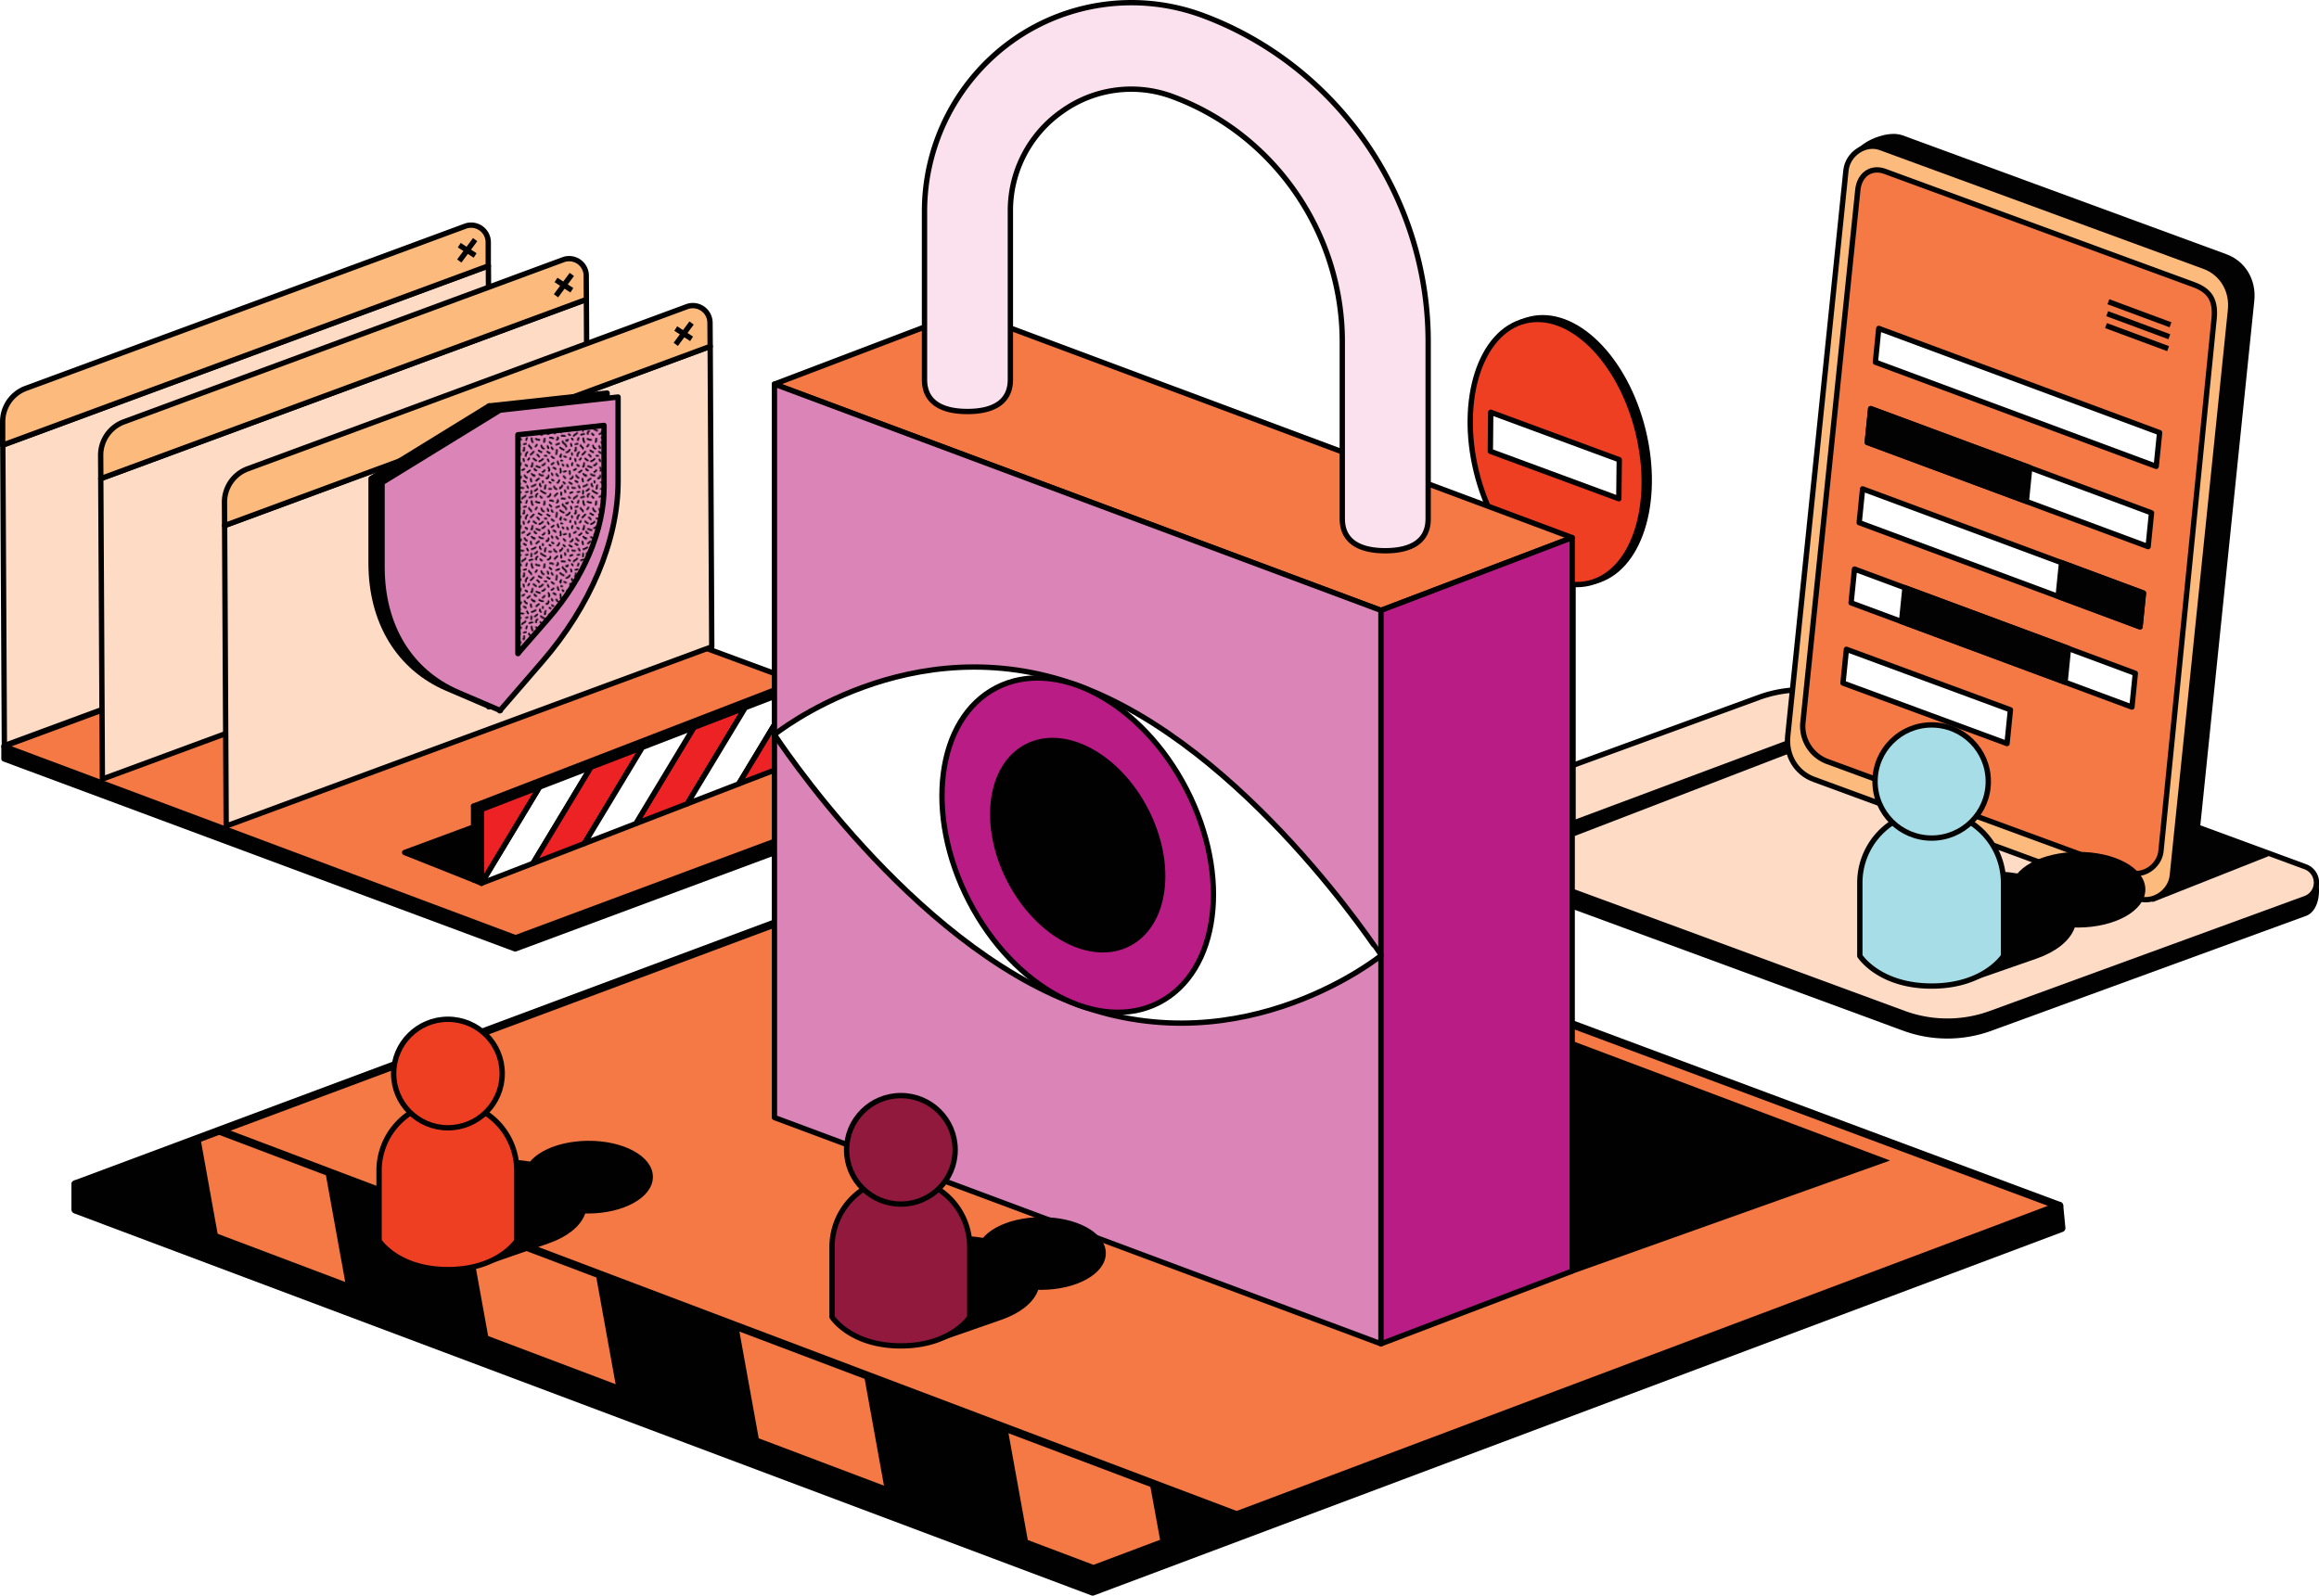 <svg id="Layer_1" data-name="Layer 1" xmlns="http://www.w3.org/2000/svg" xmlns:xlink="http://www.w3.org/1999/xlink" viewBox="0 0 869.85 598.67"><defs><style>.cls-1,.cls-16,.cls-17,.cls-2{fill:none;}.cls-2,.cls-20{stroke:#000;stroke-linecap:round;}.cls-10,.cls-11,.cls-12,.cls-13,.cls-14,.cls-16,.cls-17,.cls-18,.cls-19,.cls-2,.cls-20,.cls-21,.cls-22,.cls-23,.cls-24,.cls-25,.cls-3,.cls-4,.cls-5,.cls-6,.cls-7,.cls-8{stroke-linejoin:round;}.cls-2{stroke-width:1.7px;}.cls-14,.cls-3,.cls-9{fill:#010101;}.cls-10,.cls-11,.cls-12,.cls-13,.cls-14,.cls-16,.cls-17,.cls-18,.cls-19,.cls-21,.cls-22,.cls-23,.cls-24,.cls-25,.cls-3,.cls-4{stroke:#010101;}.cls-10,.cls-11,.cls-12,.cls-13,.cls-17,.cls-18,.cls-19,.cls-20,.cls-21,.cls-22,.cls-23,.cls-24,.cls-25,.cls-3,.cls-4,.cls-5,.cls-6,.cls-7,.cls-8{stroke-width:2px;}.cls-4{fill:#fedbc5;}.cls-5{fill:#020202;}.cls-5,.cls-6,.cls-7,.cls-8{stroke:#020202;}.cls-18,.cls-6{fill:#fcbb7d;}.cls-15,.cls-22,.cls-7{fill:#f47944;}.cls-12,.cls-8{fill:#fff;}.cls-10{fill:#f7a5ac;}.cls-11{fill:#ef3f23;}.cls-13{fill:#a6dde6;}.cls-14,.cls-16{stroke-width:3px;}.cls-19{fill:#db84b7;}.cls-20{fill:url(#PATTERN_5);}.cls-21{fill:#ed2224;}.cls-23{fill:#ba1c86;}.cls-24{fill:#fae1ed;}.cls-25{fill:#92193e;}</style><pattern id="PATTERN_5" data-name="PATTERN 5" width="51" height="62" patternTransform="matrix(-0.38, 0, 0, 0.38, -828.38, 889.69)" patternUnits="userSpaceOnUse" viewBox="0 0 51 62"><rect class="cls-1" width="51" height="62"/><path class="cls-2" d="M-1.25,65.07l.58-2.26"/><path class="cls-2" d="M40.36,62.48a12.2,12.2,0,0,1-2.57,2"/><path class="cls-2" d="M49.75,65.07l.58-2.26"/><path class="cls-2" d="M3.89,61.88v1.17l.48,0"/><path class="cls-2" d="M44.59,62.17a4.45,4.45,0,0,0,1.13,1.52"/><path class="cls-2" d="M-1.46,10.7a2.42,2.42,0,0,0,2,1.12"/><path class="cls-2" d="M-1.25,3.07-.67.81"/><path class="cls-2" d="M-2.7,37.12c.49,1.46,2.82,1.55,3.34,3"/><path class="cls-2" d="M-1.41,51.74c0,.73,0,1.47,0,2.2a1.24,1.24,0,0,0,.23.76c.18.2.57.22.68,0"/><path class="cls-2" d="M26.33,1.28l-1,1.94"/><path class="cls-2" d="M31.1.91A7.74,7.74,0,0,0,34.69,3.2"/><path class="cls-2" d="M40.36.48a12.2,12.2,0,0,1-2.57,2"/><path class="cls-2" d="M13.13,58.43a4.44,4.44,0,0,1,.33,2.49,1.38,1.38,0,0,0,.73-.82"/><path class="cls-2" d="M49.18,17.16a5.23,5.23,0,0,1-1.94,2.35c-.14.09-.41.11-.39-.06"/><path class="cls-2" d="M42.16,15.63a7.75,7.75,0,0,1-2.39,2c-.19.1-.51.13-.53-.08a1,1,0,0,1,.85-.71"/><path class="cls-2" d="M49.54,10.7a2.42,2.42,0,0,0,2,1.12"/><path class="cls-2" d="M46.55,14c-.08.24-.44.11-.62-.05l-2-1.75"/><path class="cls-2" d="M48.26,6.65a3.15,3.15,0,0,1-1.57,1.28V7.48"/><path class="cls-2" d="M49.75,3.07,50.33.81"/><path class="cls-2" d="M43.07,20.45l-.56,2.7"/><path class="cls-2" d="M47.86,47.84a8,8,0,0,0,2.08.54"/><path class="cls-2" d="M8.39,12.92a7.87,7.87,0,0,0,2.08.54"/><path class="cls-2" d="M46.81,27.39a19.79,19.79,0,0,1-1.09,2"/><path class="cls-2" d="M38.27,26.19A11.06,11.06,0,0,0,42.11,28"/><path class="cls-2" d="M10.47,53.87a11.36,11.36,0,0,0,3.62-2.23"/><path class="cls-2" d="M35,20.28a10.56,10.56,0,0,1,2.62,2.13"/><path class="cls-2" d="M39.42,10.58a1.88,1.88,0,0,1-1.83,1.67"/><path class="cls-2" d="M41.38,5l.35,2.71a1.2,1.2,0,0,0,.23.66.4.4,0,0,0,.61,0"/><path class="cls-2" d="M37.57,8,34.06,9.25"/><path class="cls-2" d="M29.16,5.28A3.42,3.42,0,0,0,31.7,7.22"/><path class="cls-2" d="M34.73,16A5.63,5.63,0,0,1,31,17.33"/><path class="cls-2" d="M29.39,12a3.36,3.36,0,0,0,2,1.79"/><path class="cls-2" d="M25.63,9.25A11.39,11.39,0,0,1,24.79,11c-.23.59-.12,1.45.49,1.63"/><path class="cls-2" d="M25.57,17.24a2.31,2.31,0,0,0,1.91,2.92v-.55"/><path class="cls-2" d="M31.35,23c.09-.06-.05-.21-.14-.15s-.1.18-.1.29V24.2"/><path class="cls-2" d="M2.55,57.53c.09-.06-.06-.2-.15-.15a.35.35,0,0,0-.1.3l0,1.1"/><path class="cls-2" d="M34,25.4a2.12,2.12,0,0,1-1,2.53"/><path class="cls-2" d="M36.65,30.46a11.91,11.91,0,0,0,2.4,2"/><path class="cls-2" d="M42.44,32.36a11.5,11.5,0,0,0,.14,2.81"/><path class="cls-2" d="M46.11,33.27a3.31,3.31,0,0,0,1.75.33"/><path class="cls-2" d="M36.39,35.36a2.18,2.18,0,0,1,1.29,2.94"/><path class="cls-2" d="M33.07,32.23a13.79,13.79,0,0,1-4.57,2.69"/><path class="cls-2" d="M28.4,26.89a19.27,19.27,0,0,1,.82,3.35.76.76,0,0,1-.44-.57"/><path class="cls-2" d="M24.71,23.81l-1.39.76"/><path class="cls-2" d="M23,30.48l1.92-.06"/><path class="cls-2" d="M33.64,37.87l-1.13,1.28a.35.35,0,0,1-.27.16c-.11,0-.17-.2-.06-.22"/><path class="cls-2" d="M23.67,35.41c-.28,1.3,1,2.68,2.66,2.93"/><path class="cls-2" d="M22.41,15.19a8.26,8.26,0,0,1-.86,1.64"/><path class="cls-2" d="M22.14,21.27a4.8,4.8,0,0,1-1.55,1"/><path class="cls-2" d="M20.7,9.43a20.33,20.33,0,0,0-2.19,1.46l1-1"/><path class="cls-2" d="M20.5,4.73a12.89,12.89,0,0,0,1.88,1.5.21.21,0,0,0,.18,0c.06,0,.07-.13,0-.14"/><path class="cls-2" d="M16.52,3.34a5.36,5.36,0,0,1-1,3"/><path class="cls-2" d="M13.15,2.48A2.64,2.64,0,0,0,12,2.66"/><path class="cls-2" d="M13.72,10.54a3.88,3.88,0,0,1-.24,2,1.83,1.83,0,0,0,.32,1.86"/><path class="cls-2" d="M17.75,15.59a3.45,3.45,0,0,1-1.39,2.05.21.21,0,0,1-.21.06c-.06,0-.06-.16,0-.16"/><path class="cls-2" d="M15,21.91a3.9,3.9,0,0,0,1.78,2.61"/><path class="cls-2" d="M4.59,53.81a5.24,5.24,0,0,0,3.32,2.64"/><path class="cls-2" d="M20.05,28.1A5.61,5.61,0,0,1,19,30a1.19,1.19,0,0,1-.5.36c-.31.1-.78,0-.86.35"/><path class="cls-2" d="M11.93,27.13a5.74,5.74,0,0,0,2.34,2.78A3.3,3.3,0,0,0,14,29"/><path class="cls-2" d="M10.67,18a7.22,7.22,0,0,0-1.59,1.85l.05-.43"/><path class="cls-2" d="M11.76,6.4a2.5,2.5,0,0,0-.85.83.28.28,0,0,0-.06.25c0,.08.19.09.19,0"/><path class="cls-2" d="M3.89-.12V1.05l.48,0"/><path class="cls-2" d="M16.49,41.4c.07.52-.56,1-.34,1.48a1.27,1.27,0,0,0,.24.28l1,.87"/><path class="cls-2" d="M21,42.64a4.48,4.48,0,0,1,3.09-.72"/><path class="cls-2" d="M13.06,34,13,36.5"/><path class="cls-2" d="M16.85,34.83c.66,1.13,2.16,1.63,2.61,2.86"/><path class="cls-2" d="M15.06,47.55a3,3,0,0,0,1.55.73c.48.07,1.1.1,1.26.57"/><path class="cls-2" d="M24.56,46.27l-1.81,1.62"/><path class="cls-2" d="M29.36,42.82a2.25,2.25,0,0,1,.18,1.74,1.08,1.08,0,0,0-.09.7c.14.32.68.51.55.84"/><path class="cls-2" d="M26.58,50.13l-.91,1.77c-.09.18-.07.5.12.44"/><path class="cls-2" d="M22.52,51.39a3.35,3.35,0,0,1-1.18,1.81"/><path class="cls-2" d="M17.46,54a1.54,1.54,0,0,0-.08,1l.46,3.16"/><path class="cls-2" d="M6.47,43.86a1.47,1.47,0,0,0,.65,1.06c.38.2,1,0,1-.47"/><path class="cls-2" d="M22.49,60.53a10.31,10.31,0,0,1-2.25,1.59"/><path class="cls-2" d="M44.59.17a4.45,4.45,0,0,0,1.13,1.52"/><path class="cls-2" d="M12.66,40a13.76,13.76,0,0,0-3.33.28"/><path class="cls-2" d="M9.42,31.84c.07.37-.19.71-.37,1s-.3.8,0,1"/><path class="cls-2" d="M5.61,38.34a2,2,0,0,1-1.37,1"/><path class="cls-2" d="M2.57,42.76a9.22,9.22,0,0,0-1,1.14"/><path class="cls-2" d="M3.45,48l-.58,1.63c-.07.19-.07.48.12.5"/><path class="cls-2" d="M7.05,6.58a1.37,1.37,0,0,1-.8,1.82"/><path class="cls-2" d="M4.68,12.82a13.34,13.34,0,0,0-.15,3"/><path class="cls-2" d="M1.64,18.3A2.79,2.79,0,0,0,4,20.55"/><path class="cls-2" d="M5,24a5,5,0,0,1-2.44,1.48"/><path class="cls-2" d="M10.84,23.79,9.37,25.26"/><path class="cls-2" d="M6.43,28.33a2.28,2.28,0,0,1-.18,1.79"/><path class="cls-2" d="M2.15,29.25a7.51,7.51,0,0,1-2.79.29"/><path class="cls-2" d="M2,33.73l1.92.6a.37.37,0,0,1,.24.16c0,.09-.06.22-.14.17"/><path class="cls-2" d="M1.92,5.07a2.27,2.27,0,0,1,.41,2.14"/><path class="cls-2" d="M34.5,44.1c1-.18,2-.38,3-.61.36-.08.71-.41.33-.47"/><path class="cls-2" d="M37.15,48.74a3.49,3.49,0,0,0,1.28,1.85"/><path class="cls-2" d="M32.59,49.65a3.55,3.55,0,0,1-2.38,3.11"/><path class="cls-2" d="M35.3,54.6a12.62,12.62,0,0,1-2.86,1.62"/><path class="cls-2" d="M42.26,42.42A6,6,0,0,1,41.83,45c-.11.29-.77,2-.6,1.27"/><path class="cls-2" d="M41.37,38.26a10.29,10.29,0,0,1,3.05.72"/><path class="cls-2" d="M46.86,42.17a5.46,5.46,0,0,1,.69,2.18"/><path class="cls-2" d="M48.3,37.12c.49,1.46,2.82,1.55,3.34,3"/><path class="cls-2" d="M44.83,49.3c.26.5-.29,1-.75,1.33-.75.51-1.55,1.21-1.52,2.12"/><path class="cls-2" d="M11.54,45.5c.4.75-.43,1.55-1.14,2-1.14.77-2.35,1.84-2.31,3.22"/><path class="cls-2" d="M40.25,55.7a15.45,15.45,0,0,0,2.94,2.94"/><path class="cls-2" d="M29.31,59.63l-1.76.18"/><path class="cls-2" d="M36.75,58.63a6.13,6.13,0,0,0-1.87,2"/><path class="cls-2" d="M26.8,55.68,25,57c-.21.16-.61.28-.68,0"/><path class="cls-2" d="M46.38,56.24A4.5,4.5,0,0,1,48,60"/><path class="cls-2" d="M49.59,51.74c0,.73,0,1.47,0,2.2a1.24,1.24,0,0,0,.23.76c.18.2.57.22.68,0"/><path class="cls-2" d="M50,22.62a8.88,8.88,0,0,0-2.11,1.17l.68,0"/><path class="cls-2" d="M10,60.25A6.63,6.63,0,0,1,8.28,61"/><path class="cls-2" d="M53.15,29.25a7.51,7.51,0,0,1-2.79.29"/><path class="cls-2" d="M22.49-1.47A10.31,10.31,0,0,1,20.24.12"/></pattern></defs><path class="cls-3" d="M867.36,353.72,749.44,396.79a47.25,47.25,0,0,1-32.61,0L544.38,333.29c-5.57-2.05-5.56-14.94,0-17l117.92-38a47.31,47.31,0,0,1,32.61,0l172.45,58.43C872.93,338.79,872.92,351.68,867.36,353.72Z" transform="translate(-2.68 -11.04)"/><path class="cls-4" d="M867.36,348.18,749.44,391.26a47.31,47.31,0,0,1-32.61,0L544.38,327.75a6.35,6.35,0,0,1,0-11.93l117.92-43.07a47.25,47.25,0,0,1,32.61,0l172.45,63.47A6.35,6.35,0,0,1,867.36,348.18Z" transform="translate(-2.68 -11.04)"/><polyline class="cls-5" points="807.1 337.52 850.33 320.4 820.65 309.65"/><path class="cls-5" d="M847.28,123.67,825.45,335.84c-.65,6.25-7.3,10.66-13,8.59L691,299.79c-6.63-2.43-10.55-9-9.79-16.29L697.74,72.08c.64-6.25,12.57-11.41,18.22-9.34l121.52,44.63C844.12,109.81,848,116.33,847.28,123.67Z" transform="translate(-2.68 -11.04)"/><path class="cls-6" d="M839.34,127.33,817.52,339.5c-.65,6.25-7.3,10.66-12.95,8.59L683.05,303.45c-6.64-2.43-10.55-8.95-9.79-16.3L695.09,75c.64-6.25,7.29-10.66,12.94-8.59L829.55,111C836.19,113.47,840.1,120,839.34,127.33Z" transform="translate(-2.68 -11.04)"/><path class="cls-7" d="M833.16,130.85,813.26,330.3c-.6,5.82-6.79,9.92-12,8L688.14,296.76A14.18,14.18,0,0,1,679,281.6L699.54,82.36c.6-5.82,5-8.91,10.22-7l115.92,42.54C831.85,120.19,833.87,124,833.16,130.85Z" transform="translate(-2.68 -11.04)"/><polygon class="cls-8" points="703.45 135.89 808.79 174.99 810.07 162.33 704.72 123.22 703.45 135.89"/><line class="cls-8" x1="814.15" y1="121.86" x2="790.85" y2="113.21"/><line class="cls-8" x1="813.7" y1="126.34" x2="790.4" y2="117.69"/><line class="cls-8" x1="813.25" y1="130.81" x2="789.95" y2="122.16"/><polygon class="cls-8" points="700.41 165.99 805.75 205.09 807.03 192.42 701.69 153.32 700.41 165.99"/><polygon class="cls-5" points="700.41 165.99 760.08 188.1 761.35 175.44 701.69 153.32 700.41 165.99"/><polygon class="cls-8" points="697.38 196.09 802.72 235.19 804 222.52 698.65 183.42 697.38 196.09"/><polygon class="cls-5" points="772 223.75 802.72 235.19 804 222.52 773.28 211.09 772 223.75"/><polygon class="cls-8" points="694.34 226.18 799.68 265.28 800.96 252.62 695.62 213.51 694.34 226.18"/><polygon class="cls-8" points="691.3 256.28 752.83 278.98 754.11 266.32 692.58 243.61 691.3 256.28"/><polygon class="cls-5" points="713.27 233.17 774.6 255.94 775.88 243.27 714.55 220.51 713.27 233.17"/><polygon class="cls-9" points="588.53 314.48 671.39 282.58 670.83 277.6 589.49 307.99 588.53 314.48"/><path class="cls-10" d="M584.7,177.25h5.35a0,0,0,0,1,0,0V311a2.67,2.67,0,0,1-2.67,2.67h0A2.67,2.67,0,0,1,584.7,311V177.25a0,0,0,0,1,0,0Z"/><ellipse class="cls-3" cx="588.68" cy="180.03" rx="31.22" ry="50.63" transform="translate(-28.61 134.1) rotate(-13.76)"/><ellipse class="cls-11" cx="586.78" cy="180.68" rx="31.22" ry="50.63" transform="translate(-28.81 133.66) rotate(-13.76)"/><polygon class="cls-12" points="607.38 172.48 607.22 187.12 559.02 169.32 559.17 154.68 607.38 172.48"/><path class="cls-3" d="M766.21,369.77,739.73,379s-15.26,0-27.29-10.28-5.52-17.86-5.52-17.86l26.47-9.22c14.34-5,33.32-2.75,42.38,5h0C784.83,354.42,780.55,364.77,766.21,369.77Z" transform="translate(-2.68 -11.04)"/><ellipse class="cls-3" cx="782.21" cy="344.79" rx="24.22" ry="13.19" transform="translate(-4.8 -6.19) rotate(-0.35)"/><path class="cls-13" d="M754.19,342.25V369.7S747,381,727.24,381,700.3,369.7,700.3,369.7V342.25a26.94,26.94,0,0,1,27-26.94h0A26.94,26.94,0,0,1,754.19,342.25Z" transform="translate(-2.68 -11.04)"/><ellipse class="cls-13" cx="724.56" cy="293.21" rx="21.24" ry="21.23"/><polygon class="cls-14" points="28.29 444.34 28.29 453.82 409.87 597.17 773.24 460.77 772.42 452.41 28.29 444.34"/><polygon class="cls-15" points="432.84 556.77 376.33 535.4 325.74 516.28 275.4 497.25 225.04 478.21 174.1 458.94 123.77 439.92 82.23 424.2 389.34 309.63 772.42 452.41 463.75 568.55 463.71 568.44 432.84 556.77"/><polygon class="cls-9" points="463.71 568.44 463.75 568.55 436.94 578.64 436.74 578.1 432.84 556.77 463.71 568.44"/><polygon class="cls-15" points="436.74 578.1 436.94 578.64 410.17 588.72 384 578.83 384.12 578.49 376.33 535.4 432.84 556.77 436.74 578.1"/><polygon class="cls-9" points="376.33 535.4 384.12 578.49 384 578.83 333.46 559.72 333.5 559.62 325.69 516.43 325.74 516.28 376.33 535.4"/><polygon class="cls-15" points="325.69 516.43 333.5 559.62 333.46 559.72 283 540.64 283.17 540.19 275.4 497.25 325.74 516.28 325.69 516.43"/><polygon class="cls-9" points="275.4 497.25 283.17 540.19 283 540.64 232.76 521.64 232.82 521.45 225.01 478.27 225.04 478.21 275.4 497.25"/><polygon class="cls-15" points="225.01 478.27 232.82 521.45 232.76 521.64 181.78 502.37 173.98 459.26 174.1 458.94 225.04 478.21 225.01 478.27"/><polygon class="cls-9" points="181.78 502.37 131.44 483.33 123.65 440.26 123.77 439.92 174.1 458.94 173.98 459.26 181.78 502.37"/><polygon class="cls-15" points="123.65 440.26 131.44 483.33 80.24 463.98 80.28 463.87 73.72 427.38 82.23 424.2 123.77 439.92 123.65 440.26"/><polygon class="cls-9" points="73.72 427.38 80.28 463.87 80.24 463.98 28.29 444.33 73.72 427.38"/><polygon class="cls-16" points="463.75 568.55 772.42 452.41 389.34 309.63 82.23 424.2 73.72 427.38 28.29 444.33 80.24 463.98 131.44 483.33 181.78 502.37 232.76 521.64 283 540.64 333.46 559.72 384 578.83 410.17 588.72 436.94 578.64 463.75 568.55"/><polyline class="cls-16" points="81.83 424.06 82.23 424.2 123.77 439.92 174.1 458.94 225.04 478.21 275.4 497.25 325.74 516.28 376.33 535.4 432.84 556.77 463.71 568.44"/><polyline class="cls-16" points="436.74 578.1 432.84 556.77 432.83 556.7"/><polyline class="cls-16" points="384.12 578.49 376.33 535.4 376.31 535.3"/><line class="cls-16" x1="333.5" y1="559.62" x2="325.69" y2="516.43"/><polyline class="cls-16" points="283.17 540.19 275.4 497.25 275.36 497"/><line class="cls-16" x1="232.82" y1="521.45" x2="225.02" y2="478.27"/><polyline class="cls-16" points="181.79 502.45 181.78 502.37 173.98 459.26"/><polyline class="cls-16" points="131.46 483.43 131.44 483.33 123.65 440.26"/><polyline class="cls-16" points="80.28 463.87 73.72 427.38 73.69 427.21"/><path class="cls-3" d="M208.05,476.63l-25.38,8.84s-14.63,0-26.16-9.86-5.29-17.12-5.29-17.12l25.37-8.84c13.75-4.79,31.94-2.63,40.63,4.82h0C225.91,461.92,221.8,471.84,208.05,476.63Z" transform="translate(-2.68 -11.04)"/><ellipse class="cls-3" cx="223.4" cy="452.68" rx="23.22" ry="12.64" transform="translate(-5.48 -9.65) rotate(-0.35)"/><path class="cls-11" d="M196.53,450.24v26.32s-6.9,10.82-25.83,10.82-25.83-10.82-25.83-10.82V450.24a25.83,25.83,0,0,1,25.83-25.82h0A25.82,25.82,0,0,1,196.53,450.24Z" transform="translate(-2.68 -11.04)"/><ellipse class="cls-11" cx="168.02" cy="402.78" rx="20.36" ry="20.36"/><polygon class="cls-3" points="1.49 280 1.49 284.72 193.26 356.03 375.88 288.18 375.47 284.02 1.49 280"/><polygon class="cls-15" points="375.46 284.02 193.4 351.83 1.49 280 182.94 212.99 375.46 284.02"/><polygon class="cls-17" points="182.94 212.99 1.49 280 193.4 351.83 375.46 284.02 182.94 212.99"/><polygon class="cls-4" points="1.05 167 1.64 279.73 183.78 212.5 183.19 99.76 1.05 167"/><path class="cls-18" d="M185.82,101.92a6.42,6.42,0,0,0-8.66-6L12.4,156.74a13.35,13.35,0,0,0-8.72,12.58l0,8.72,182.14-67.23Z" transform="translate(-2.68 -11.04)"/><line class="cls-17" x1="178.22" y1="89.91" x2="172.27" y2="97.93"/><line class="cls-17" x1="172.27" y1="91.99" x2="178.22" y2="95.85"/><polygon class="cls-4" points="37.8 179.57 38.4 292.3 220.54 225.07 219.95 112.33 37.8 179.57"/><path class="cls-18" d="M222.58,114.49a6.42,6.42,0,0,0-8.66-6L49.16,169.31a13.35,13.35,0,0,0-8.72,12.58l.05,8.72,182.14-67.23Z" transform="translate(-2.68 -11.04)"/><line class="cls-17" x1="214.5" y1="102.96" x2="208.55" y2="110.98"/><line class="cls-17" x1="208.55" y1="105.04" x2="214.5" y2="108.9"/><polygon class="cls-4" points="84.25 197.18 84.84 309.92 266.98 242.68 266.39 129.95 84.25 197.18"/><path class="cls-18" d="M269,132.1a6.44,6.44,0,0,0-8.67-6L95.6,186.93a13.35,13.35,0,0,0-8.72,12.58l.05,8.72L269.07,141Z" transform="translate(-2.68 -11.04)"/><path class="cls-3" d="M186,163.42v-.07h.14l.14-.09v.07l44.13-4.82v31.72c0,22.08-10.44,46.82-28.55,67.7l-15.58,18v.22l-.14-.06-.14.17V276l-15.58-6.67c-18.11-7.75-28.55-24.94-28.55-47V190.57Z" transform="translate(-2.68 -11.04)"/><path class="cls-19" d="M190.11,165v-.07h.14l.15-.09v.07L234.52,160v31.72c0,22.08-10.43,46.82-28.55,67.7l-15.57,18v.22l-.15-.06-.14.16v-.22l-15.57-6.67c-18.12-7.76-28.55-24.94-28.55-47V192.11Z" transform="translate(-2.68 -11.04)"/><path class="cls-20" d="M196.94,174.16v0h.1l.1-.06v.05l32.12-3.51v23.09c0,16.07-7.59,34.08-20.78,49.28L197.14,256v.16l-.1,0-.1.11V174.16Z" transform="translate(-2.68 -11.04)"/><line class="cls-17" x1="259.41" y1="121.19" x2="253.47" y2="129.2"/><line class="cls-17" x1="253.47" y1="123.26" x2="259.41" y2="127.13"/><polygon class="cls-3" points="177.64 302.46 180.6 303.71 298.81 258.07 295.84 256.82 177.64 302.46"/><polygon class="cls-3" points="177.64 330.13 180.6 331.38 180.6 303.71 177.64 302.46 177.64 330.13"/><polygon class="cls-12" points="202.35 295.31 180.6 331.38 199.9 323.93 221.65 287.86 202.35 295.31"/><polygon class="cls-21" points="180.6 303.71 180.6 331.38 180.6 331.38 202.35 295.31 180.6 303.71"/><polygon class="cls-21" points="221.65 287.86 199.9 323.93 219.19 316.48 240.94 280.41 221.65 287.86"/><polygon class="cls-21" points="260.24 272.96 238.49 309.02 257.78 301.57 279.53 265.51 260.24 272.96"/><polygon class="cls-12" points="298.81 258.06 279.53 265.51 257.78 301.57 277.08 294.12 298.81 258.09 298.81 258.06"/><polygon class="cls-21" points="298.81 258.09 277.08 294.12 298.81 285.73 298.81 258.09"/><polygon class="cls-12" points="240.94 280.41 219.19 316.48 238.49 309.02 260.24 272.96 240.94 280.41"/><polygon class="cls-3" points="177.64 330.13 151.78 319.85 177.64 310.28 177.64 330.13"/><polygon class="cls-9" points="589.57 477.97 708.96 435.42 589.47 390.44 589.57 477.97"/><polygon class="cls-22" points="290.49 144.12 518.01 229.01 589.72 201.71 362.21 116.82 290.49 144.12"/><polygon class="cls-19" points="290.49 419.29 518.01 504.18 518.01 229.01 290.49 144.12 290.49 419.29"/><polygon class="cls-23" points="589.72 476.89 518.01 504.18 518.01 229.01 589.72 201.71 589.72 476.89"/><path class="cls-24" d="M522.27,217.67c8.9,0,16.11-3,16.11-12V139.24c0-54.35-33.92-103.51-84.39-122.34a77,77,0,0,0-71.27,9.2,78.66,78.66,0,0,0-33.26,64.33v63c0,9,7.21,12,16.1,12s16.11-3,16.11-12v-63a45.44,45.44,0,0,1,19.45-37.64,44.51,44.51,0,0,1,41.71-5.39c37.88,14.14,63.34,51.05,63.34,91.84v66.42C506.17,214.64,513.38,217.67,522.27,217.67Z" transform="translate(-2.68 -11.04)"/><path class="cls-12" d="M293.17,286.65S344.1,365.1,406.93,388s113.76-18.44,113.76-18.44S469.76,291.1,406.93,268.21,293.17,286.65,293.17,286.65Z" transform="translate(-2.68 -11.04)"/><ellipse class="cls-23" cx="406.93" cy="328.1" rx="45.87" ry="66.48" transform="translate(-107.88 212.35) rotate(-27.32)"/><ellipse class="cls-3" cx="406.93" cy="328.1" rx="28.72" ry="41.63" transform="translate(-107.88 212.35) rotate(-27.32)"/><path class="cls-3" d="M378,505.26l-25.37,8.84s-14.64,0-26.16-9.85-5.3-17.13-5.3-17.13l25.38-8.84c13.75-4.79,31.94-2.63,40.62,4.82h0C395.81,490.55,391.71,500.47,378,505.26Z" transform="translate(-2.68 -11.04)"/><ellipse class="cls-3" cx="393.3" cy="481.31" rx="23.22" ry="12.64" transform="translate(-5.66 -8.6) rotate(-0.35)"/><path class="cls-25" d="M366.43,478.87v26.32S359.54,516,340.61,516s-25.83-10.82-25.83-10.82V478.87a25.82,25.82,0,0,1,25.83-25.82h0A25.82,25.82,0,0,1,366.43,478.87Z" transform="translate(-2.68 -11.04)"/><ellipse class="cls-25" cx="337.92" cy="431.41" rx="20.36" ry="20.36"/></svg>